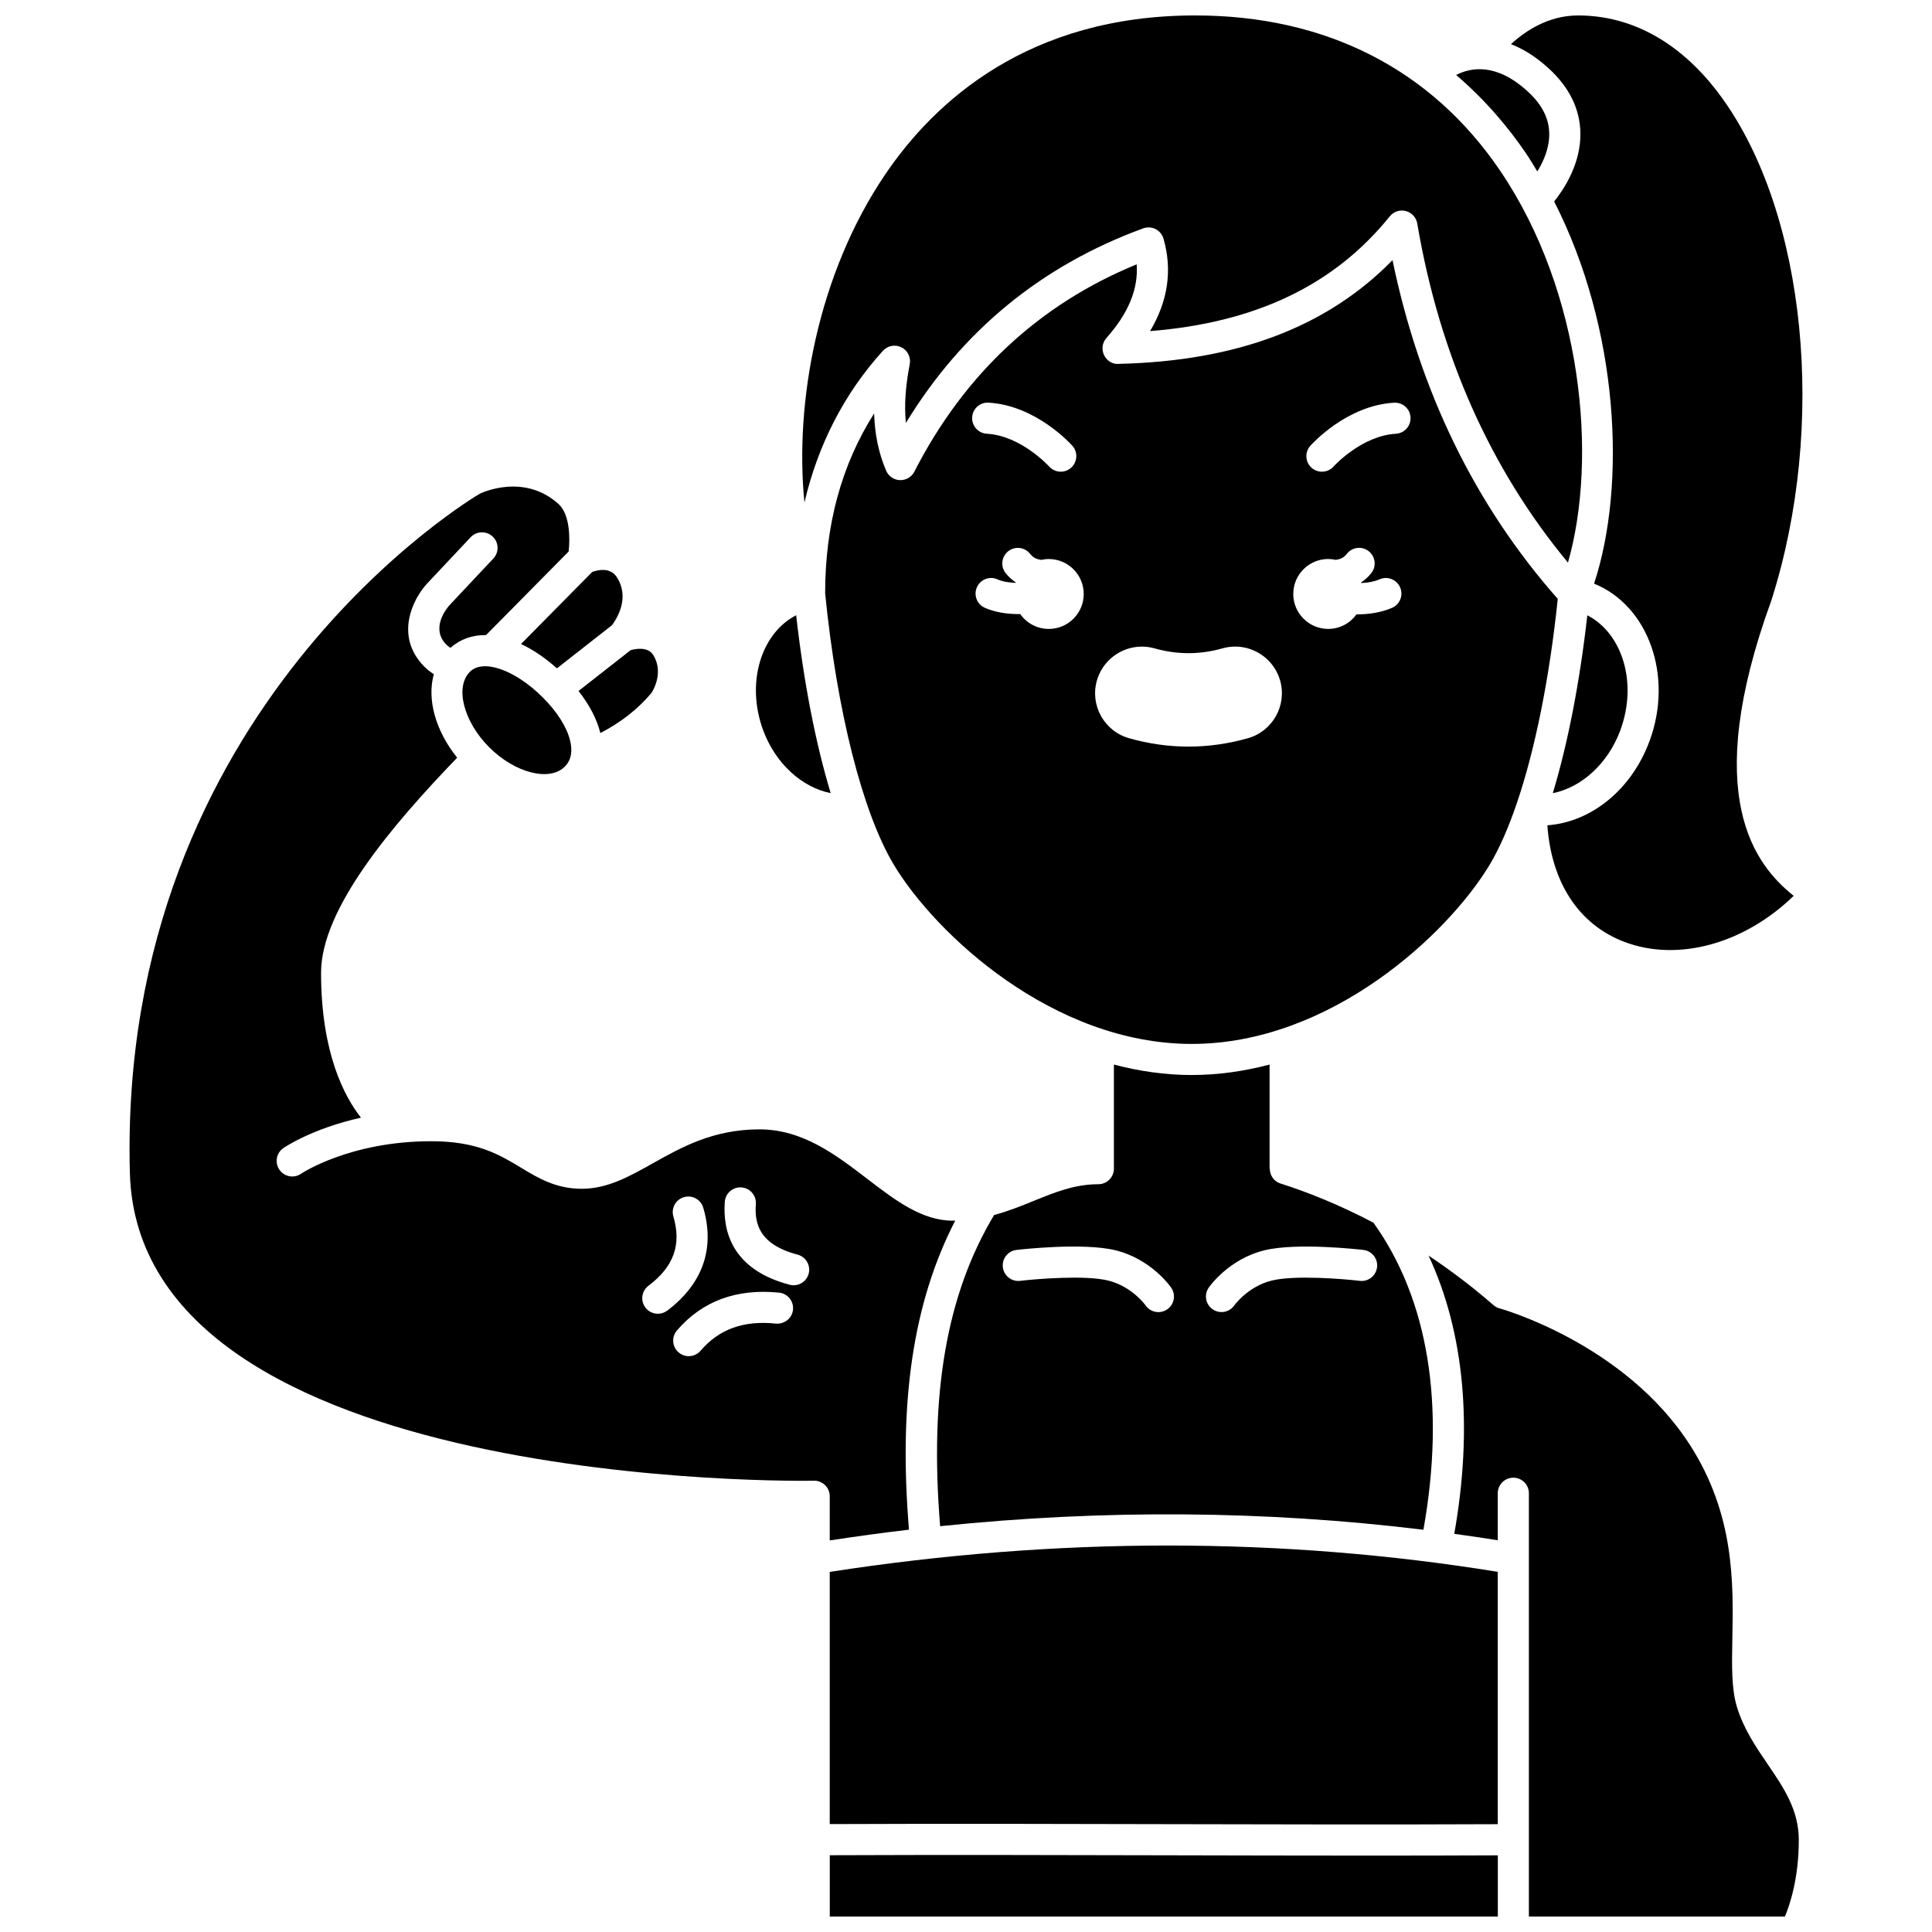 <?xml version="1.0" encoding="UTF-8"?>
<!-- Uploaded to: ICON Repo, www.iconrepo.com, Generator: ICON Repo Mixer Tools -->
<svg width="800px" height="800px" version="1.1" viewBox="144 144 512 512" xmlns="http://www.w3.org/2000/svg">
 <defs>
  <clipPath id="d">
   <path d="m356 148.09h208v145.91h-208z"/>
  </clipPath>
  <clipPath id="c">
   <path d="m544 148.09h78v247.91h-78z"/>
  </clipPath>
  <clipPath id="b">
   <path d="m522 476h99v175.9h-99z"/>
  </clipPath>
  <clipPath id="a">
   <path d="m363 635h178v16.902h-178z"/>
  </clipPath>
 </defs>
 <path d="m303.04 338.04c0.02 0.078 0.027 0.152 0.047 0.227 5.461-2.82 9.953-6.328 13.59-10.672-0.016 0 3.465-5.066 0.465-9.969-1.414-2.324-4.699-1.695-6.016-1.332l-13.809 10.82c2.816 3.594 4.789 7.309 5.723 10.926z"/>
 <path d="m364.14 354.19c-3.977-13.156-7.129-29.258-9.148-47.145-9.359 4.816-13.34 17.984-8.773 30.406 3.281 8.941 10.359 15.238 17.922 16.738z"/>
 <path d="m291.59 321.12 14.594-11.438c1.492-2.016 4.762-7.465 1.227-12.805-1.781-2.664-5.109-1.793-6.477-1.293l-18.863 19.09c3.164 1.473 6.371 3.641 9.52 6.445z"/>
 <g clip-path="url(#d)">
  <path d="m377.99 236.96c1.246-1.371 3.25-1.742 4.906-0.91 1.652 0.832 2.555 2.664 2.195 4.481-1.137 5.789-1.48 10.945-1.023 15.555 14.887-24.422 36-41.746 62.895-51.566 1.074-0.391 2.266-0.32 3.285 0.199 1.02 0.516 1.777 1.441 2.094 2.535 2.383 8.316 1.188 16.523-3.562 24.492 28.035-2.227 48.871-12.223 63.527-30.418 1.02-1.262 2.668-1.816 4.254-1.402 1.566 0.41 2.75 1.703 3.023 3.301 5.938 34.961 19.422 65.109 39.941 89.871 7.945-27.805 3.82-71.645-17.883-103.73-18.266-27.004-46.25-41.277-80.914-41.277-44.32 0-69.141 22.93-82.16 42.164-17.879 26.414-24.023 60.438-21.383 86.91 3.562-15.234 10.531-28.898 20.805-40.207z"/>
 </g>
 <path d="m268.53 322.03c-4.035 4.039-1.688 13.203 5.125 20.016s15.98 9.156 20.016 5.125c1.688-1.688 2.148-4.062 1.375-7.066-0.91-3.539-3.461-7.531-7.172-11.25-7.336-7.336-15.832-10.336-19.344-6.824z"/>
 <path d="m538.79 373.14c2.535-4.227 4.934-9.695 7.129-16.121 0.008-0.016 0.012-0.039 0.02-0.055 4.852-14.223 8.699-33.207 10.883-54.25-21.828-24.723-36.562-54.855-43.793-89.773-17.379 17.746-41.242 26.762-72.633 27.492-1.613 0.141-3.148-0.898-3.84-2.387-0.691-1.488-0.43-3.246 0.66-4.473 5.836-6.566 8.48-13 8.016-19.523-25.875 10.613-45.68 29.082-58.926 54.953-0.73 1.422-2.184 2.258-3.812 2.242-1.598-0.055-3.019-1.027-3.652-2.496-1.965-4.578-3.023-9.609-3.188-15.18-8.633 13.586-12.996 29.562-12.98 47.676 3.106 31.219 9.902 58.086 18.188 71.902 11.02 18.367 42.199 47.504 78.969 47.504 36.77-0.004 67.941-29.145 78.961-47.512zm-132.81-122.43c12.57 0.719 21.824 10.996 22.211 11.43 1.516 1.703 1.355 4.312-0.348 5.824-0.785 0.695-1.762 1.039-2.734 1.039-1.133 0-2.266-0.465-3.082-1.379-0.074-0.082-7.418-8.16-16.512-8.68-2.273-0.133-4.016-2.078-3.883-4.356 0.133-2.273 2.035-4.008 4.348-3.879zm15.949 59.961c-3.137 0-5.894-1.566-7.57-3.949-0.125 0-0.238 0.02-0.363 0.02-3.109 0-6.34-0.48-9.02-1.676-2.078-0.93-3.012-3.367-2.082-5.449 0.93-2.082 3.363-3.012 5.449-2.082 1.352 0.605 3.094 0.871 4.844 0.934 0.012-0.031 0.02-0.066 0.027-0.098-1.012-0.707-1.953-1.512-2.742-2.535-1.387-1.809-1.047-4.398 0.758-5.785 1.809-1.387 4.391-1.047 5.785 0.758 0.785 1.02 1.82 1.418 2.918 1.566 0.645-0.141 1.309-0.227 1.996-0.227 5.117 0 9.266 4.148 9.266 9.266 0 5.117-4.144 9.258-9.266 9.258zm52.785 28.965c-5.203 1.473-10.5 2.223-15.75 2.223-5.246 0-10.547-0.746-15.746-2.219-6.562-1.859-10.398-8.699-8.539-15.258 1.488-5.312 6.391-9.023 11.918-9.023 1.145 0 2.273 0.156 3.363 0.465 2.996 0.844 6.023 1.273 9.012 1.273 2.988 0 6.008-0.43 8.988-1.27 1.105-0.316 2.242-0.473 3.387-0.473 5.512 0 10.402 3.703 11.906 9.008 1.855 6.559-1.973 13.418-8.539 15.273zm38.176-34.543c-2.871 1.23-6.086 1.715-9.121 1.715-0.09 0-0.172-0.012-0.262-0.016-1.684 2.34-4.41 3.879-7.512 3.879-5.117 0-9.266-4.148-9.266-9.266s4.148-9.266 9.266-9.266c0.688 0 1.355 0.086 2.004 0.23 1.098-0.148 2.125-0.547 2.902-1.566 1.383-1.816 3.977-2.148 5.785-0.758 1.809 1.387 2.148 3.977 0.758 5.785-0.793 1.031-1.734 1.836-2.738 2.543 0.016 0.047 0.027 0.09 0.043 0.141 1.664-0.074 3.375-0.352 4.887-1.004 2.09-0.895 4.516 0.078 5.418 2.168 0.902 2.094-0.066 4.516-2.164 5.414zm1.027-46.141c-9.102 0.52-16.441 8.598-16.512 8.68-0.816 0.91-1.945 1.375-3.082 1.375-0.977 0-1.957-0.344-2.742-1.043-1.699-1.516-1.852-4.109-0.344-5.812 0.387-0.438 9.641-10.715 22.211-11.43 2.324-0.113 4.223 1.613 4.356 3.883 0.129 2.266-1.613 4.219-3.887 4.348z"/>
 <path d="m548.48 184.75c1.031 1.527 1.969 3.109 2.926 4.688 1.633-2.648 3.234-6.25 3.156-10.113-0.086-4.016-1.938-7.637-5.672-11.062-8.336-7.656-15.082-6.414-19-4.391 7.812 6.688 13.934 14 18.59 20.879z"/>
 <path d="m573.43 337.46c4.566-12.422 0.586-25.586-8.773-30.402-2.019 17.887-5.172 33.984-9.148 47.141 7.566-1.504 14.637-7.801 17.922-16.738z"/>
 <path d="m363.89 560.57v66.832c29.953-0.121 59.992-0.059 89.094 0.016 28.938 0.066 58.805 0.137 87.941 0.008v-66.875c-57.379-9.305-116.9-9.289-177.04 0.02z"/>
 <g clip-path="url(#c)">
  <path d="m562.82 179.22c0.141 8.082-4.262 14.809-6.949 18.176 17.18 33.691 19.211 75.062 10.574 101.28 14.43 5.84 21.039 24.477 14.73 41.629-4.777 12.992-15.508 21.574-27.109 22.41 1.07 15.117 8.301 26.285 20.367 30.879 14.234 5.418 31.816 0.52 44.914-12.188-10.18-8.129-24.84-26.336-5.918-78.281 14.801-46.414 9.23-102.62-13.297-133.48-10.277-14.086-23.387-21.535-37.906-21.551h-0.02c-7.859 0-13.984 4.113-17.781 7.602 3.16 1.238 6.539 3.258 10.055 6.488 5.422 4.984 8.227 10.719 8.34 17.039z"/>
 </g>
 <g clip-path="url(#b)">
  <path d="m604.29 596.3c-1.453-4.781-1.336-10.934-1.199-18.055 0.281-14.629 0.633-32.832-11.23-51.301-17.316-26.961-50.125-36.121-50.453-36.207-0.602-0.164-1.164-0.461-1.633-0.875-5.797-5.051-11.559-9.348-17.188-13.105 9.48 20.281 11.82 45.383 6.812 73.723 3.848 0.527 7.688 1.098 11.523 1.707v-12.457c0-2.281 1.848-4.125 4.125-4.125 2.277 0 4.125 1.844 4.125 4.125v112.17h67.855c1.348-3.238 3.672-10.223 3.672-20.281 0-7.973-3.988-13.836-8.215-20.035-3.152-4.629-6.414-9.418-8.195-15.281z"/>
 </g>
 <g clip-path="url(#a)">
  <path d="m452.97 635.67c-29.094-0.074-59.141-0.137-89.07-0.016v16.254h177.04v-16.223c-11.582 0.051-23.27 0.07-34.98 0.07-17.762-0.004-35.543-0.047-52.984-0.086z"/>
 </g>
 <path d="m459.82 428.89c-7.106 0-14-1.027-20.625-2.769v27.586c0 2.281-1.848 4.125-4.125 4.125-6.281 0-11.547 2.148-17.125 4.414-3.344 1.367-6.762 2.738-10.496 3.746-12.613 21.055-17.172 47.438-14.301 82.465 43.316-4.484 86.191-4.168 128.07 0.945 5.887-32.949 1.34-60.992-13.234-81.367-9.371-4.934-17.871-8.242-24.66-10.398-1.754-0.559-2.816-2.184-2.816-3.93h-0.059v-27.586c-6.633 1.742-13.523 2.769-20.629 2.769zm-6.5 62.109c-0.715 0.488-1.527 0.723-2.328 0.723-1.309 0-2.59-0.617-3.394-1.773-0.09-0.129-3.664-5.059-9.965-6.598-6.023-1.477-18.852-0.438-23.293 0.086-2.258 0.273-4.312-1.348-4.578-3.613-0.266-2.262 1.348-4.312 3.609-4.578 0.715-0.082 17.516-2.031 26.215 0.086 9.5 2.324 14.586 9.617 14.797 9.926 1.293 1.883 0.812 4.453-1.062 5.742zm52.004-15.75c2.262 0.27 3.879 2.324 3.609 4.578-0.27 2.266-2.336 3.894-4.578 3.613-4.441-0.527-17.273-1.566-23.293-0.086-6.352 1.551-9.93 6.547-9.965 6.598-0.805 1.145-2.086 1.758-3.391 1.758-0.809 0-1.629-0.238-2.344-0.734-1.859-1.293-2.34-3.836-1.055-5.711 0.211-0.309 5.301-7.602 14.797-9.926 8.703-2.121 25.508-0.172 26.219-0.09z"/>
 <path d="m363.89 552.23c7.008-1.074 14.008-2.031 21-2.852-2.816-33.926 1.109-60.289 12.258-81.906-0.207 0.004-0.402 0.023-0.613 0.023-8.227 0-15.23-5.367-22.648-11.047-8.445-6.469-17.18-13.156-28.66-13.156-12.199 0-20.691 4.769-28.188 8.98-6.195 3.481-12.051 6.769-18.848 6.769-6.867 0-11.566-2.84-16.113-5.586-5.715-3.453-11.621-7.019-23.777-7.019-21.621 0-34.398 8.535-34.527 8.621-1.879 1.293-4.441 0.801-5.731-1.074-1.285-1.871-0.82-4.426 1.047-5.723 0.422-0.289 7.719-5.211 20.57-8.066-4.371-5.551-10.574-17.141-10.574-38.398 0-16.938 18.73-39 36.066-57-5.781-7.203-8.031-15.523-6.18-22.129-0.934-0.598-1.824-1.285-2.648-2.129-7.793-8.062-2.898-17.781 0.777-21.797l11.629-12.375c1.562-1.652 4.172-1.738 5.832-0.176 1.664 1.559 1.742 4.172 0.176 5.832l-11.594 12.336c-0.836 0.941-5.07 6.129-0.902 10.438 0.363 0.371 0.742 0.637 1.121 0.891 2.602-2.293 5.828-3.445 9.449-3.387l21.887-22.148c0.371-3.281 0.41-9.789-2.676-12.578-9.168-8.285-20.387-2.973-20.859-2.742-0.742 0.434-96.059 56.383-92.746 179.97 2.262 84.555 179.49 81.668 181.26 81.598 1.047-0.059 2.184 0.398 2.973 1.176 0.793 0.777 1.242 1.84 1.242 2.949zm-45.555-60.074c-1.25 0-2.488-0.57-3.297-1.641-1.375-1.816-1.012-4.402 0.809-5.773 6.707-5.059 8.805-10.891 6.606-18.355-0.645-2.188 0.602-4.481 2.789-5.125 2.176-0.652 4.481 0.602 5.125 2.789 3.172 10.75-0.133 20.188-9.547 27.285-0.746 0.555-1.621 0.82-2.484 0.82zm31.293 2.613c-8.543-0.898-15.074 1.465-19.969 7.188-0.816 0.949-1.973 1.441-3.137 1.441-0.949 0-1.906-0.324-2.68-0.996-1.727-1.48-1.93-4.082-0.445-5.816 6.699-7.809 15.805-11.156 27.074-10.023 2.269 0.234 3.914 2.262 3.684 4.531-0.234 2.258-2.281 3.856-4.527 3.676zm8.684-13.238c-0.488 1.852-2.156 3.078-3.988 3.078-0.348 0-0.695-0.047-1.047-0.133-15.262-4.004-17.777-14.172-17.195-21.992 0.168-2.273 2.148-3.984 4.418-3.809 2.273 0.168 3.977 2.148 3.809 4.418-0.355 4.793 0.582 10.652 11.059 13.395 2.203 0.582 3.519 2.84 2.945 5.043z"/>
</svg>
